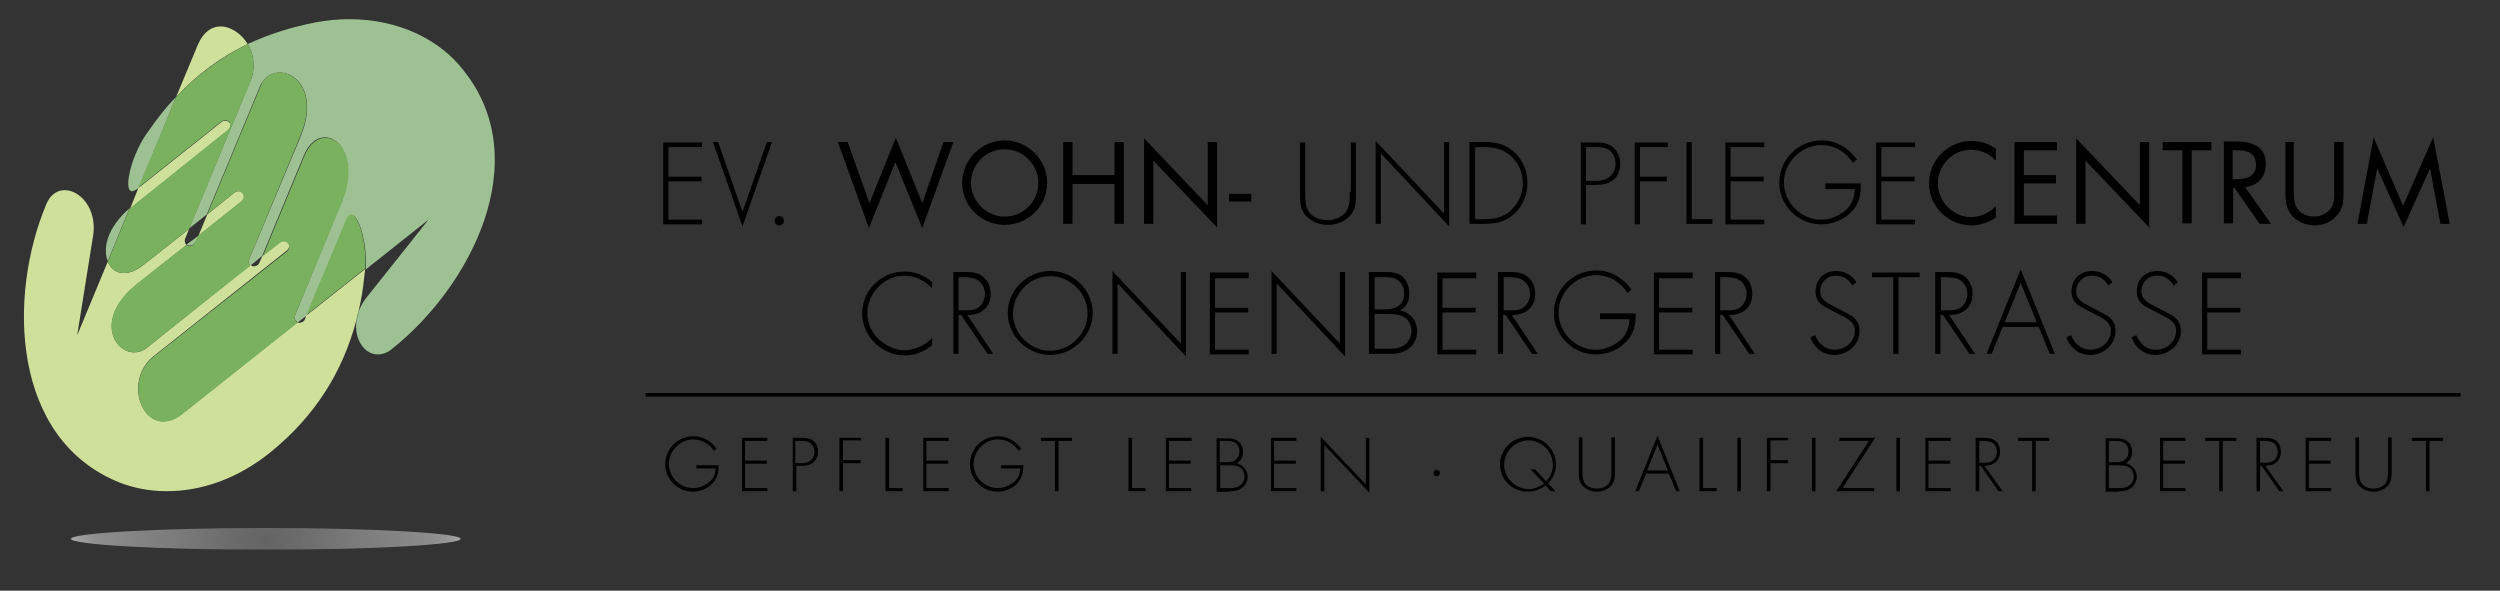 <?xml version="1.0" encoding="utf-8"?>
<!-- Generator: Adobe Illustrator 17.1.0, SVG Export Plug-In . SVG Version: 6.00 Build 0)  -->
<!DOCTYPE svg PUBLIC "-//W3C//DTD SVG 1.1//EN" "http://www.w3.org/Graphics/SVG/1.1/DTD/svg11.dtd">
<svg version="1.1" id="Ebene_1" xmlns="http://www.w3.org/2000/svg" xmlns:xlink="http://www.w3.org/1999/xlink" x="0px" y="0px"
	 viewBox="0 0 482.5 114" enable-background="new 0 0 482.5 114" xml:space="preserve">
<rect x="0" y="0" width="482.5" height="114" fill="#333333" stroke="none"/>
<g>
	<defs>
		<rect id="SVGID_1_" x="4.6" y="3.7" width="470.3" height="102.4"/>
	</defs>
	<clipPath id="SVGID_2_">
		<use xlink:href="#SVGID_1_"  overflow="visible"/>
	</clipPath>
	<g clip-path="url(#SVGID_2_)">
		<defs>
			<rect id="SVGID_3_" x="4.6" y="3.7" width="470.3" height="102.4"/>
		</defs>
		<clipPath id="SVGID_4_">
			<use xlink:href="#SVGID_3_"  overflow="visible"/>
		</clipPath>
		<path clip-path="url(#SVGID_4_)" fill="#9DC192" d="M67.4,3.7c-2.1,0-4.2,0.2-6.4,0.6c-4.7,0.9-9.1,2.3-13.2,4.2
			c1.2,2,1.6,4.6,0.5,7.2L36.5,44.1l3.4-2.7l10.3-24.8C51,14.9,52.4,14,54,14c3.5,0,7.3,4.3,4,12.4L48.1,50
			c-0.2,0.6-0.1,1.1,0.2,1.3l2.3-1.9l8-19.3c1-2.5,2.6-3.6,4.1-3.6c3.3,0,6.3,5.1,3.1,12.7L57,60.7c-0.3,0.8,0,1.3,0.5,1.5l1.7-1.3
			l7.7-18.4c0.3-0.7,0.6-1,1-1c1.4,0,3,5.7,2.7,10.5l12.1-9.6L70.6,57.6c-0.6,0.8-1.1,1.7-1.4,2.6c-0.1,0.5-0.2,1-0.4,1.6
			c-0.5,3.5,1.4,6.6,4.1,6.6c0.9,0,1.9-0.3,2.8-1.1c15-11.9,27.8-36.3,13.7-53.8C84.9,7.7,77,3.7,67.4,3.7 M34,18.7
			c-1.9,1.9-3.6,4.1-5.2,6.4c-3.3,4.2-5.2,11.8-3.3,11.8c0.3,0,0.6-0.2,1.1-0.5l0.2-0.1L34,18.7z M25,40.2
			c-4.3,3.7-5.2,7.7-4.2,10.2L25,40.2z M38.3,45.5L36,47.2c0.2,0.2,0.4,0.2,0.7,0.2c0.4,0,0.8-0.2,1.1-0.8L38.3,45.5z"/>
		<path clip-path="url(#SVGID_4_)" fill="#CFE09B" d="M42.6,5.1c-1.7,0-3.3,1-4.4,3.5L34,18.7c4-4.3,8.6-7.7,13.8-10.2
			C46.6,6.5,44.5,5.1,42.6,5.1 M43.5,23.3c-0.3,0-0.6,0.1-0.8,0.3l-16,12.7l-1.6,4c0.2-0.2,0.5-0.4,0.7-0.6L44,25.2
			C45,24.4,44.4,23.3,43.5,23.3 M12.5,36.7c-1.4,0-2.8,0.8-3.6,2.8C1.5,57.2,2.2,84.7,23,93.1c2.8,1.1,5.9,1.7,9.2,1.7
			c6.5,0,13.6-2.3,20.1-7.6c8.5-6.9,13.9-15.5,16.5-25.5c0.1-0.5,0.2-1,0.4-1.6c0.5-2.2,0.9-4.4,1.1-6.7c0.1-0.5,0.1-1,0.2-1.5
			l-11.4,9l-0.2,0.6c-0.2,0.6-0.7,0.8-1.1,0.8c-0.1,0-0.3,0-0.4-0.1L35.1,79.9c-1.3,1-2.5,1.4-3.6,1.4c-4.8,0-7.1-8.4-1.8-12.6
			l25.6-20.3c1-0.8,0.4-2-0.5-2c-0.3,0-0.5,0.1-0.8,0.3l-3.3,2.6l-0.6,1.3c-0.2,0.6-0.7,0.8-1.1,0.8c-0.3,0-0.5-0.1-0.7-0.3L28.5,67
			c-0.8,0.7-1.7,1-2.6,1c-4.1,0-7.5-6.8,0.6-13.2l9.5-7.5c-0.3-0.3-0.5-0.8-0.2-1.4l0.7-1.7l-8.9,7c-1.4,1.1-2.6,1.5-3.7,1.5
			c-1.5,0-2.6-0.9-3.1-2.2l-5.9,14.2L18,45.3C18.7,40.2,15.4,36.7,12.5,36.7 M46,36.9c-0.3,0-0.5,0.1-0.8,0.3L40,41.4l-1.7,4.1
			l8.3-6.6C47.6,38.1,47,36.9,46,36.9"/>
		<path clip-path="url(#SVGID_4_)" fill="#7AB15F" d="M47.8,8.5C42.6,11.1,38,14.5,34,18.7l-7.3,17.5l16-12.7
			c0.3-0.2,0.6-0.3,0.8-0.3c0.9,0,1.4,1.1,0.4,1.9L25.7,39.7c-0.2,0.2-0.5,0.4-0.7,0.6l-4.2,10.2c0.5,1.4,1.7,2.2,3.1,2.2
			c1.1,0,2.4-0.5,3.7-1.5l8.9-7l11.8-28.4C49.4,13.1,49,10.5,47.8,8.5 M54,14c-1.5,0-3,0.8-3.7,2.6L40,41.4l5.2-4.2
			c0.3-0.2,0.6-0.3,0.8-0.3c0.9,0,1.5,1.2,0.5,2l-8.3,6.6l-0.5,1.2c-0.2,0.6-0.7,0.8-1.1,0.8c-0.2,0-0.5-0.1-0.7-0.2l-9.5,7.5
			C18.4,61.2,21.7,68,25.9,68c0.9,0,1.8-0.3,2.6-1l19.8-15.7C48,51,47.9,50.6,48.1,50l9.8-23.6C61.3,18.3,57.4,14,54,14 M62.8,26.6
			c-1.5,0-3.1,1.1-4.1,3.6l-8,19.3l3.3-2.6c0.3-0.2,0.6-0.3,0.8-0.3c0.9,0,1.5,1.2,0.5,2L29.7,68.8c-5.3,4.2-2.9,12.6,1.8,12.6
			c1.1,0,2.3-0.4,3.6-1.4l22.3-17.7C57,62,56.7,61.4,57,60.7l8.9-21.4C69.1,31.7,66.1,26.6,62.8,26.6 M67.8,41.4c-0.3,0-0.7,0.3-1,1
			l-7.7,18.4l11.4-9C70.8,47.1,69.2,41.4,67.8,41.4 M69.2,60.1c-0.2,0.5-0.3,1.1-0.4,1.6C69,61.2,69.1,60.7,69.2,60.1"/>
		<path clip-path="url(#SVGID_4_)" d="M468.8,85.1h2.7v-0.6h-6v0.6h2.7v9.7h0.7V85.1z M460.9,90.7c0,0.9,0,1.9-0.5,2.6
			c-0.5,0.7-1.5,1-2.3,1c-0.8,0-1.8-0.3-2.3-1c-0.5-0.7-0.5-1.7-0.5-2.6v-6.3h-0.7v6.5c0,1.1,0,2,0.7,2.8c0.7,0.8,1.8,1.2,2.8,1.2
			c1,0,2.1-0.4,2.8-1.2c0.7-0.9,0.7-1.8,0.7-2.8v-6.5h-0.7V90.7z M449.9,85.1v-0.6H445v10.3h4.9v-0.6h-4.3v-4.7h4.2v-0.6h-4.2v-3.8
			H449.9z M436.2,89.3v-4.2h0.4c0.6,0,1.3,0,1.9,0.2c0.7,0.3,1.1,1.1,1.1,1.9c0,0.6-0.2,1.2-0.7,1.6c-0.5,0.5-1.2,0.5-1.8,0.5H436.2
			z M437.2,89.9c1.7,0,3-0.9,3-2.7c0-0.9-0.3-1.7-1-2.2c-0.7-0.5-1.5-0.5-2.4-0.5h-1.3v10.3h0.7v-4.9h0.3l3.4,4.9h0.8L437.2,89.9z
			 M428.9,85.1h2.7v-0.6h-6v0.6h2.7v9.7h0.7V85.1z M421.8,85.1v-0.6h-4.9v10.3h4.9v-0.6h-4.3v-4.7h4.2v-0.6h-4.2v-3.8H421.8z
			 M407,85.1h1.1c0.6,0,1.2,0,1.8,0.3c0.6,0.4,0.9,1,0.9,1.7c0,0.7-0.2,1.2-0.8,1.7c-0.6,0.4-1.2,0.4-1.9,0.4H407V85.1z M409,94.8
			c0.9,0,1.7-0.1,2.4-0.7c0.6-0.5,1-1.3,1-2.1c0-1.3-0.9-2.3-2.1-2.6c0.8-0.5,1.2-1.2,1.2-2.1c0-0.8-0.2-1.6-0.9-2.1
			c-0.6-0.5-1.4-0.6-2.1-0.6h-2.1v10.3H409z M407,89.8h1.5c0.7,0,1.6,0,2.2,0.3c0.7,0.3,1.1,1.1,1.1,1.9c0,0.8-0.4,1.4-1,1.8
			c-0.6,0.4-1.4,0.4-2.1,0.4H407V89.8z M392.8,85.1h2.7v-0.6h-6v0.6h2.7v9.7h0.7V85.1z M382,89.3v-4.2h0.4c0.6,0,1.3,0,1.9,0.2
			c0.7,0.3,1.1,1.1,1.1,1.9c0,0.6-0.2,1.2-0.7,1.6c-0.5,0.5-1.2,0.5-1.8,0.5H382z M383,89.9c1.7,0,3-0.9,3-2.7c0-0.9-0.3-1.7-1-2.2
			c-0.7-0.5-1.5-0.5-2.4-0.5h-1.3v10.3h0.7v-4.9h0.3l3.4,4.9h0.8L383,89.9z M376.5,85.1v-0.6h-4.9v10.3h4.9v-0.6h-4.3v-4.7h4.2v-0.6
			h-4.2v-3.8H376.5z M366.6,84.5H366v10.3h0.7V84.5z M355.6,94.2l6.3-9.7h-6.9v0.6h5.7l-6.3,9.7h7.3v-0.6H355.6z M350.4,84.5h-0.7
			v10.3h0.7V84.5z M345.1,85.1v-0.6H341v10.3h0.7v-5.4h3.4v-0.6h-3.4v-3.8H345.1z M336,84.5h-0.7v10.3h0.7V84.5z M328.7,84.5h-0.7
			v10.3h3.3v-0.6h-2.6V84.5z M321.9,90.8h-4l2-5L321.9,90.8z M322.1,91.4l1.4,3.4h0.7l-4.3-10.7l-4.3,10.7h0.7l1.4-3.4H322.1z
			 M311,90.7c0,0.9,0,1.9-0.5,2.6c-0.5,0.7-1.5,1-2.3,1c-0.8,0-1.8-0.3-2.3-1c-0.5-0.7-0.5-1.7-0.5-2.6v-6.3h-0.7v6.5
			c0,1.1,0,2,0.7,2.8c0.7,0.8,1.8,1.2,2.8,1.2c1,0,2.1-0.4,2.8-1.2c0.7-0.9,0.7-1.8,0.7-2.8v-6.5H311V90.7z M299.3,94.8h0.9
			l-1.4-1.5c1-1.1,1.5-2.3,1.5-3.7c0-2.9-2.5-5.3-5.4-5.3c-2.9,0-5.4,2.4-5.4,5.3c0,3,2.4,5.3,5.4,5.3c1.2,0,2.5-0.5,3.4-1.2
			L299.3,94.8z M296.3,90.6h-0.9l2.6,2.7c-0.8,0.6-1.8,1.1-2.9,1.1c-2.6,0-4.8-2.1-4.8-4.7c0-2.6,2.2-4.7,4.7-4.7
			c2.6,0,4.7,2.2,4.7,4.8c0,1.2-0.5,2.2-1.3,3.1L296.3,90.6z M277.3,90.7c-0.3,0-0.6,0.2-0.6,0.6c0,0.3,0.2,0.6,0.6,0.6
			c0.3,0,0.6-0.2,0.6-0.6C277.9,91,277.6,90.7,277.3,90.7 M264.3,84.5h-0.7v9l-8.7-9.2v10.5h0.7v-8.9l8.7,9.2V84.5z M250.2,85.1
			v-0.6h-4.9v10.3h4.9v-0.6h-4.3v-4.7h4.2v-0.6h-4.2v-3.8H250.2z M235.4,85.1h1.1c0.6,0,1.2,0,1.8,0.3c0.6,0.4,0.9,1,0.9,1.7
			c0,0.7-0.2,1.2-0.8,1.7c-0.6,0.4-1.2,0.4-1.9,0.4h-1.1V85.1z M237.4,94.8c0.9,0,1.7-0.1,2.4-0.7c0.6-0.5,1-1.3,1-2.1
			c0-1.3-0.9-2.3-2.1-2.6c0.8-0.5,1.2-1.2,1.2-2.1c0-0.8-0.2-1.6-0.9-2.1c-0.6-0.5-1.4-0.6-2.1-0.6h-2.1v10.3H237.4z M235.4,89.8
			h1.5c0.7,0,1.6,0,2.2,0.3c0.7,0.3,1.1,1.1,1.1,1.9c0,0.8-0.4,1.4-1,1.8c-0.6,0.4-1.4,0.4-2.1,0.4h-1.6V89.8z M230,85.1v-0.6H225
			v10.3h4.9v-0.6h-4.3v-4.7h4.2v-0.6h-4.2v-3.8H230z M218.5,84.5h-0.7v10.3h3.3v-0.6h-2.6V84.5z M204.2,85.1h2.7v-0.6h-6v0.6h2.7
			v9.7h0.7V85.1z M193.2,89.8v0.6h3.7c0,1.1-0.4,2-1.3,2.7c-0.9,0.7-1.9,1.1-3,1.1c-2.6,0-4.7-2.1-4.7-4.7c0-2.5,2.2-4.7,4.7-4.7
			c1.7,0,3.1,0.9,4,2.2l0.5-0.4c-1.1-1.5-2.6-2.4-4.5-2.4c-3,0-5.4,2.4-5.4,5.4c0,2.9,2.4,5.3,5.3,5.3c1.5,0,2.9-0.6,3.9-1.7
			c0.9-1,1.1-2.1,1.1-3.4H193.2z M183.1,85.1v-0.6h-4.9v10.3h4.9v-0.6h-4.3v-4.7h4.2v-0.6h-4.2v-3.8H183.1z M171.6,84.5h-0.7v10.3
			h3.3v-0.6h-2.6V84.5z M166.2,85.1v-0.6h-4.2v10.3h0.7v-5.4h3.4v-0.6h-3.4v-3.8H166.2z M153.5,89.3v-4.2h1.1c0.6,0,1.3,0,1.8,0.4
			c0.5,0.4,0.8,1,0.8,1.7c0,0.6-0.2,1.1-0.7,1.6c-0.5,0.5-1.1,0.6-1.8,0.6H153.5z M153.5,89.9h1.2c0.8,0,1.7-0.1,2.3-0.7
			c0.6-0.5,0.9-1.3,0.9-2c0-0.8-0.3-1.6-0.9-2.1c-0.6-0.5-1.4-0.6-2.2-0.6h-1.8v10.3h0.7V89.9z M148.1,85.1v-0.6h-4.9v10.3h4.9v-0.6
			h-4.3v-4.7h4.2v-0.6h-4.2v-3.8H148.1z M134.4,89.8v0.6h3.7c0,1.1-0.4,2-1.3,2.7c-0.9,0.7-1.9,1.1-3,1.1c-2.6,0-4.7-2.1-4.7-4.7
			c0-2.5,2.2-4.7,4.7-4.7c1.7,0,3.1,0.9,4,2.2l0.5-0.4c-1.1-1.5-2.6-2.4-4.5-2.4c-3,0-5.4,2.4-5.4,5.4c0,2.9,2.4,5.3,5.3,5.3
			c1.5,0,2.9-0.6,3.9-1.7c0.9-1,1.1-2.1,1.1-3.4H134.4z"/>
		<path clip-path="url(#SVGID_4_)" d="M432.5,53.5v-0.9H425v15.8h7.5v-0.9H426v-7.2h6.4v-0.9H426v-5.7H432.5z M420.3,54.5
			c-0.8-1.4-2.3-2.2-3.9-2.2c-2.4,0-4,1.6-4,4c0,1.3,0.6,2.2,1.6,2.8l2.8,1.5c1.4,0.7,3.2,1.4,3.2,3.2c0,2.1-1.8,3.7-3.9,3.7
			c-1.9,0-3.1-1.2-3.8-2.8l-0.9,0.4c0.7,2,2.4,3.4,4.6,3.4c2.6,0,4.9-2,4.9-4.6c0-1.4-0.6-2.4-1.8-3.1l-3-1.6
			c-1.3-0.6-2.8-1.3-2.8-3c0-1.7,1.3-3,3-3c1.5,0,2.5,0.7,3.2,1.9L420.3,54.5z M407.7,54.5c-0.8-1.4-2.3-2.2-3.9-2.2
			c-2.4,0-4,1.6-4,4c0,1.3,0.6,2.2,1.6,2.8l2.8,1.5c1.4,0.7,3.2,1.4,3.2,3.2c0,2.1-1.8,3.7-3.9,3.7c-1.9,0-3.1-1.2-3.8-2.8l-0.9,0.4
			c0.7,2,2.4,3.4,4.6,3.4c2.6,0,4.9-2,4.9-4.6c0-1.4-0.6-2.4-1.8-3.1l-3-1.6c-1.3-0.6-2.8-1.3-2.8-3c0-1.7,1.3-3,3-3
			c1.5,0,2.5,0.7,3.2,1.9L407.7,54.5z M393.1,62.2h-6.2l3.1-7.6L393.1,62.2z M393.5,63.1l2.1,5.2h1L390,52l-6.6,16.3h1l2.1-5.2
			H393.5z M374.6,59.9v-6.4h0.6c0.9,0,2,0,2.8,0.4c1.1,0.5,1.7,1.7,1.7,2.8c0,0.9-0.4,1.9-1.1,2.5c-0.8,0.7-1.8,0.7-2.8,0.7H374.6z
			 M376.2,60.8c2.6,0,4.5-1.4,4.5-4.1c0-1.3-0.5-2.6-1.6-3.4c-1.1-0.8-2.3-0.8-3.6-0.8h-2v15.8h1v-7.5h0.5l5.1,7.5h1.1L376.2,60.8z
			 M366.4,53.5h4.1v-0.9h-9.2v0.9h4.1v14.8h1V53.5z M358.3,54.5c-0.8-1.4-2.3-2.2-3.9-2.2c-2.4,0-4,1.6-4,4c0,1.3,0.6,2.2,1.6,2.8
			l2.8,1.5c1.4,0.7,3.2,1.4,3.2,3.2c0,2.1-1.8,3.7-3.9,3.7c-1.9,0-3.1-1.2-3.8-2.8l-0.9,0.4c0.7,2,2.4,3.4,4.6,3.4
			c2.6,0,4.9-2,4.9-4.6c0-1.4-0.6-2.4-1.8-3.1l-3-1.6c-1.3-0.6-2.8-1.3-2.8-3c0-1.7,1.3-3,3-3c1.5,0,2.5,0.7,3.2,1.9L358.3,54.5z
			 M332,59.9v-6.4h0.6c0.9,0,2,0,2.8,0.4c1.1,0.5,1.7,1.7,1.7,2.8c0,0.9-0.4,1.9-1.1,2.5c-0.8,0.7-1.8,0.7-2.8,0.7H332z M333.7,60.8
			c2.6,0,4.5-1.4,4.5-4.1c0-1.3-0.5-2.6-1.6-3.4c-1.1-0.8-2.3-0.8-3.6-0.8h-2v15.8h1v-7.5h0.5l5.1,7.5h1.1L333.7,60.8z M326.7,53.5
			v-0.9h-7.5v15.8h7.5v-0.9h-6.5v-7.2h6.4v-0.9h-6.4v-5.7H326.7z M308.8,60.7v0.9h5.7c-0.1,1.7-0.6,3-1.9,4.2c-1.3,1-3,1.7-4.6,1.7
			c-3.9,0-7.2-3.3-7.2-7.2c0-3.8,3.3-7.2,7.2-7.2c2.6,0,4.7,1.3,6.1,3.4l0.8-0.6c-1.7-2.3-4-3.7-6.8-3.7c-4.5,0-8.2,3.6-8.2,8.2
			c0,4.4,3.7,8,8.1,8c2.2,0,4.5-0.9,6-2.6c1.4-1.5,1.7-3.3,1.7-5.3H308.8z M290.2,59.9v-6.4h0.6c0.9,0,2,0,2.8,0.4
			c1.1,0.5,1.7,1.7,1.7,2.8c0,0.9-0.4,1.9-1.1,2.5c-0.8,0.7-1.8,0.7-2.8,0.7H290.2z M291.8,60.8c2.6,0,4.5-1.4,4.5-4.1
			c0-1.3-0.5-2.6-1.6-3.4c-1.1-0.8-2.3-0.8-3.6-0.8h-2v15.8h1v-7.5h0.5l5.1,7.5h1.1L291.8,60.8z M284.9,53.5v-0.9h-7.5v15.8h7.5
			v-0.9h-6.5v-7.2h6.4v-0.9h-6.4v-5.7H284.9z M265.3,53.5h1.7c0.9,0,1.9,0,2.7,0.5c0.9,0.6,1.3,1.6,1.3,2.6c0,1.1-0.3,1.9-1.2,2.5
			c-0.9,0.6-1.8,0.6-2.8,0.6h-1.7V53.5z M268.3,68.3c1.4,0,2.6-0.2,3.7-1.1c1-0.8,1.5-2,1.5-3.3c0-2-1.3-3.6-3.3-4
			c1.3-0.7,1.8-1.8,1.8-3.2c0-1.3-0.4-2.4-1.3-3.3c-0.9-0.8-2.1-0.9-3.3-0.9h-3.2v15.8H268.3z M265.3,60.6h2.2c1,0,2.4,0,3.3,0.5
			c1.1,0.5,1.6,1.7,1.6,2.8c0,1.2-0.6,2.2-1.5,2.8c-1,0.6-2.1,0.6-3.2,0.6h-2.4V60.6z M259.6,52.5h-1v13.8l-13.2-14v16h1V54.7
			l13.2,14.1V52.5z M241,53.5v-0.9h-7.5v15.8h7.5v-0.9h-6.5v-7.2h6.4v-0.9h-6.4v-5.7H241z M228.9,52.5h-1v13.8l-13.2-14v16h1V54.7
			l13.2,14.1V52.5z M202.7,53.3c3.9,0,7.2,3.3,7.2,7.2c0,3.9-3.3,7.2-7.2,7.2c-3.9,0-7.2-3.3-7.2-7.2
			C195.6,56.5,198.8,53.3,202.7,53.3 M202.7,52.3c-4.5,0-8.2,3.7-8.2,8.1s3.7,8.1,8.2,8.1c4.4,0,8.2-3.7,8.2-8.1
			S207.2,52.3,202.7,52.3 M185,59.9v-6.4h0.6c0.9,0,2,0,2.8,0.4c1.1,0.5,1.7,1.7,1.7,2.8c0,0.9-0.4,1.9-1.1,2.5
			c-0.8,0.7-1.8,0.7-2.8,0.7H185z M186.7,60.8c2.6,0,4.5-1.4,4.5-4.1c0-1.3-0.5-2.6-1.6-3.4c-1.1-0.8-2.3-0.8-3.6-0.8h-2v15.8h1
			v-7.5h0.5l5.1,7.5h1.1L186.7,60.8z M179.8,54.4c-1.4-1.3-3.3-2-5.2-2c-4.5,0-8.2,3.6-8.2,8.1c0,4.4,3.8,8.1,8.2,8.1
			c1.9,0,3.8-0.7,5.3-2v-1.4c-1.2,1.4-3.5,2.4-5.3,2.4c-1.9,0-3.7-0.9-5.1-2.2c-1.3-1.3-2.1-3-2.1-4.9c0-3.9,3.2-7.3,7.2-7.3
			c1.9,0,4.1,1,5.3,2.5V54.4z"/>
		<path clip-path="url(#SVGID_4_)" d="M455,43.2h1.8l2-10.7h0l5.1,11.3l5.1-11.3h0l2,10.7h1.8l-3.2-16.7l-5.8,13.2l-5.7-13.2
			L455,43.2z M442.9,27.4h-1.8v9.9c0,1.8,0.2,3.2,1.5,4.6c1.1,1,2.6,1.6,4.1,1.6c1.6,0,3.2-0.6,4.2-1.8c1.3-1.3,1.4-2.7,1.4-4.4
			v-9.9h-1.8v9.4c0,1.2,0.1,2.6-0.8,3.6c-0.7,0.9-2,1.4-3.1,1.4c-1.2,0-2.5-0.5-3.2-1.5c-0.7-1-0.7-2.3-0.7-3.5V27.4z M430.9,36.3
			h0.4l4.8,6.9h2.2l-5-7.1c2.4-0.2,4-1.9,4-4.4c0-3.6-2.8-4.4-5.8-4.4h-2.3v15.8h1.8V36.3z M430.9,29h0.5c2.1,0,4,0.3,4,2.8
			c0,2.4-2,2.8-4,2.8h-0.5V29z M422.9,29h3.9v-1.6h-9.4V29h3.8v14.1h1.8V29z M400.7,43.2h1.8V31l12.3,12.9V27.4H413v12.2l-12.3-12.9
			V43.2z M388.8,43.2h8.2v-1.6h-6.4v-6.2h6.2v-1.6h-6.2V29h6.4v-1.6h-8.2V43.2z M385.2,28.7c-1.4-1-3-1.5-4.7-1.5
			c-4.5,0-8.2,3.7-8.2,8.2c0,4.5,3.8,8.1,8.2,8.1c1.7,0,3.3-0.6,4.7-1.5v-2.2c-1.3,1.3-3,2.1-4.8,2.1c-3.5,0-6.4-3.1-6.4-6.5
			s2.8-6.5,6.4-6.5c1.8,0,3.6,0.8,4.8,2.1V28.7z M369.6,28.4v-0.9h-7.5v15.8h7.5v-0.9h-6.5V35h6.4v-0.9h-6.4v-5.7H369.6z
			 M352.3,35.6v0.9h5.7c-0.1,1.7-0.6,3-1.9,4.2c-1.3,1-3,1.7-4.6,1.7c-3.9,0-7.2-3.3-7.2-7.2c0-3.8,3.3-7.2,7.2-7.2
			c2.6,0,4.7,1.3,6.1,3.4l0.8-0.6c-1.7-2.3-4-3.7-6.8-3.7c-4.5,0-8.2,3.6-8.2,8.2c0,4.4,3.7,8,8.1,8c2.2,0,4.5-0.9,6-2.6
			c1.4-1.5,1.7-3.3,1.6-5.3H352.3z M340.5,28.4v-0.9H333v15.8h7.5v-0.9H334V35h6.4v-0.9H334v-5.7H340.5z M326.5,27.4h-1v15.8h5v-0.9
			h-4V27.4z M321.9,28.4v-0.9h-6.4v15.8h1V35h5.2v-0.9h-5.2v-5.7H321.9z M306.1,34.8v-6.4h1.7c1,0,2,0,2.8,0.6
			c0.8,0.6,1.2,1.6,1.2,2.6c0,0.9-0.3,1.7-1,2.4c-0.8,0.7-1.7,0.9-2.8,0.9H306.1z M306.1,35.7h1.8c1.2,0,2.6-0.2,3.5-1
			c0.9-0.7,1.3-2,1.3-3.1c0-1.2-0.5-2.4-1.4-3.2c-1-0.8-2.2-0.9-3.4-0.9h-2.8v15.8h1V35.7z M284.7,42.3V28.4h1.8
			c2,0,3.6,0.4,5.1,1.7c1.5,1.4,2.3,3.2,2.3,5.3c0,1.9-0.8,3.7-2.1,5c-1.5,1.5-3.2,1.9-5.3,1.9H284.7z M283.7,43.2h2.8
			c2.3,0,4.2-0.4,5.9-2.1c1.6-1.5,2.4-3.6,2.4-5.8c0-2.3-0.9-4.4-2.5-5.9c-1.7-1.6-3.6-2-5.9-2h-2.8V43.2z M279.7,27.4h-1v13.8
			l-13.2-14v16h1V29.6l13.2,14.1V27.4z M260.5,37c0,1.4,0,2.9-0.8,4c-0.8,1-2.3,1.5-3.5,1.5c-1.2,0-2.8-0.5-3.5-1.5
			c-0.8-1-0.8-2.6-0.8-4v-9.5h-1v9.8c0,1.6,0,3,1.1,4.3c1.1,1.2,2.7,1.8,4.3,1.8s3.2-0.6,4.3-1.8c1.1-1.3,1.1-2.7,1.1-4.3v-9.8h-1
			V37z M237.2,38.9h4.3v-1.5h-4.3V38.9z M220.8,43.2h1.8V31l12.3,12.9V27.4h-1.8v12.2l-12.3-12.9V43.2z M207,33.8v-6.4h-1.8v15.8
			h1.8v-7.7h8.1v7.7h1.8V27.4h-1.8v6.4H207z M193.9,28.8c3.6,0,6.5,3,6.5,6.5c0,3.6-2.9,6.5-6.5,6.5c-3.6,0-6.5-3-6.5-6.5
			C187.4,31.7,190.3,28.8,193.9,28.8 M193.9,27.1c-4.5,0-8.2,3.7-8.2,8.2c0,4.5,3.7,8.1,8.2,8.1s8.2-3.6,8.2-8.1
			C202.1,30.8,198.4,27.1,193.9,27.1 M163.6,27.4h-1.9l6,16.6l5.1-12.7L178,44l6-16.6h-1.9L178,39.2l-5.1-12.6l-5.1,12.6L163.6,27.4
			z M150.4,41.7c-0.5,0-0.9,0.4-0.9,0.9c0,0.5,0.4,0.9,0.9,0.9c0.5,0,0.9-0.4,0.9-0.9C151.3,42.1,150.9,41.7,150.4,41.7 M138.6,27.4
			h-1l5.7,16.3l5.7-16.3h-1l-4.7,13.5h0L138.6,27.4z M135.5,28.4v-0.9h-7.5v15.8h7.5v-0.9h-6.5V35h6.4v-0.9h-6.4v-5.7H135.5z"/>
		<line clip-path="url(#SVGID_4_)" fill="none" stroke="#000000" stroke-width="0.697" x1="124.6" y1="76.2" x2="474.9" y2="76.2"/>
		<g opacity="0.58" clip-path="url(#SVGID_4_)">
			<g>
				<defs>
					<rect id="SVGID_5_" x="4.7" y="94.8" width="93.3" height="12.3"/>
				</defs>
				<clipPath id="SVGID_6_">
					<use xlink:href="#SVGID_5_"  overflow="visible"/>
				</clipPath>
				<g clip-path="url(#SVGID_6_)">
					<defs>
						<path id="SVGID_7_" d="M51.3,106.1c20.8,0,37.6-1,37.6-2.1s-16.8-2.1-37.6-2.1s-37.6,1-37.6,2.1S30.5,106.1,51.3,106.1"/>
					</defs>
					<clipPath id="SVGID_8_">
						<use xlink:href="#SVGID_7_"  overflow="visible"/>
					</clipPath>
					
						<radialGradient id="SVGID_9_" cx="-53.399" cy="485.217" r="1" gradientTransform="matrix(37.63 0 0 -37.63 2060.73 18362.893)" gradientUnits="userSpaceOnUse">
						<stop  offset="0" style="stop-color:#878787"/>
						<stop  offset="0.223" style="stop-color:#999999"/>
						<stop  offset="0.481" style="stop-color:#B2B2B2"/>
						<stop  offset="0.621" style="stop-color:#BBBBBB"/>
						<stop  offset="0.768" style="stop-color:#C8C8C8"/>
						<stop  offset="0.828" style="stop-color:#CBCBCB"/>
						<stop  offset="0.879" style="stop-color:#D3D3D3"/>
						<stop  offset="0.928" style="stop-color:#E0E0E0"/>
						<stop  offset="0.974" style="stop-color:#F2F2F2"/>
						<stop  offset="1" style="stop-color:#FFFFFF"/>
					</radialGradient>
					<rect x="13.7" y="101.8" clip-path="url(#SVGID_8_)" fill="url(#SVGID_9_)" width="75.3" height="4.3"/>
				</g>
			</g>
		</g>
	</g>
</g>
</svg>
